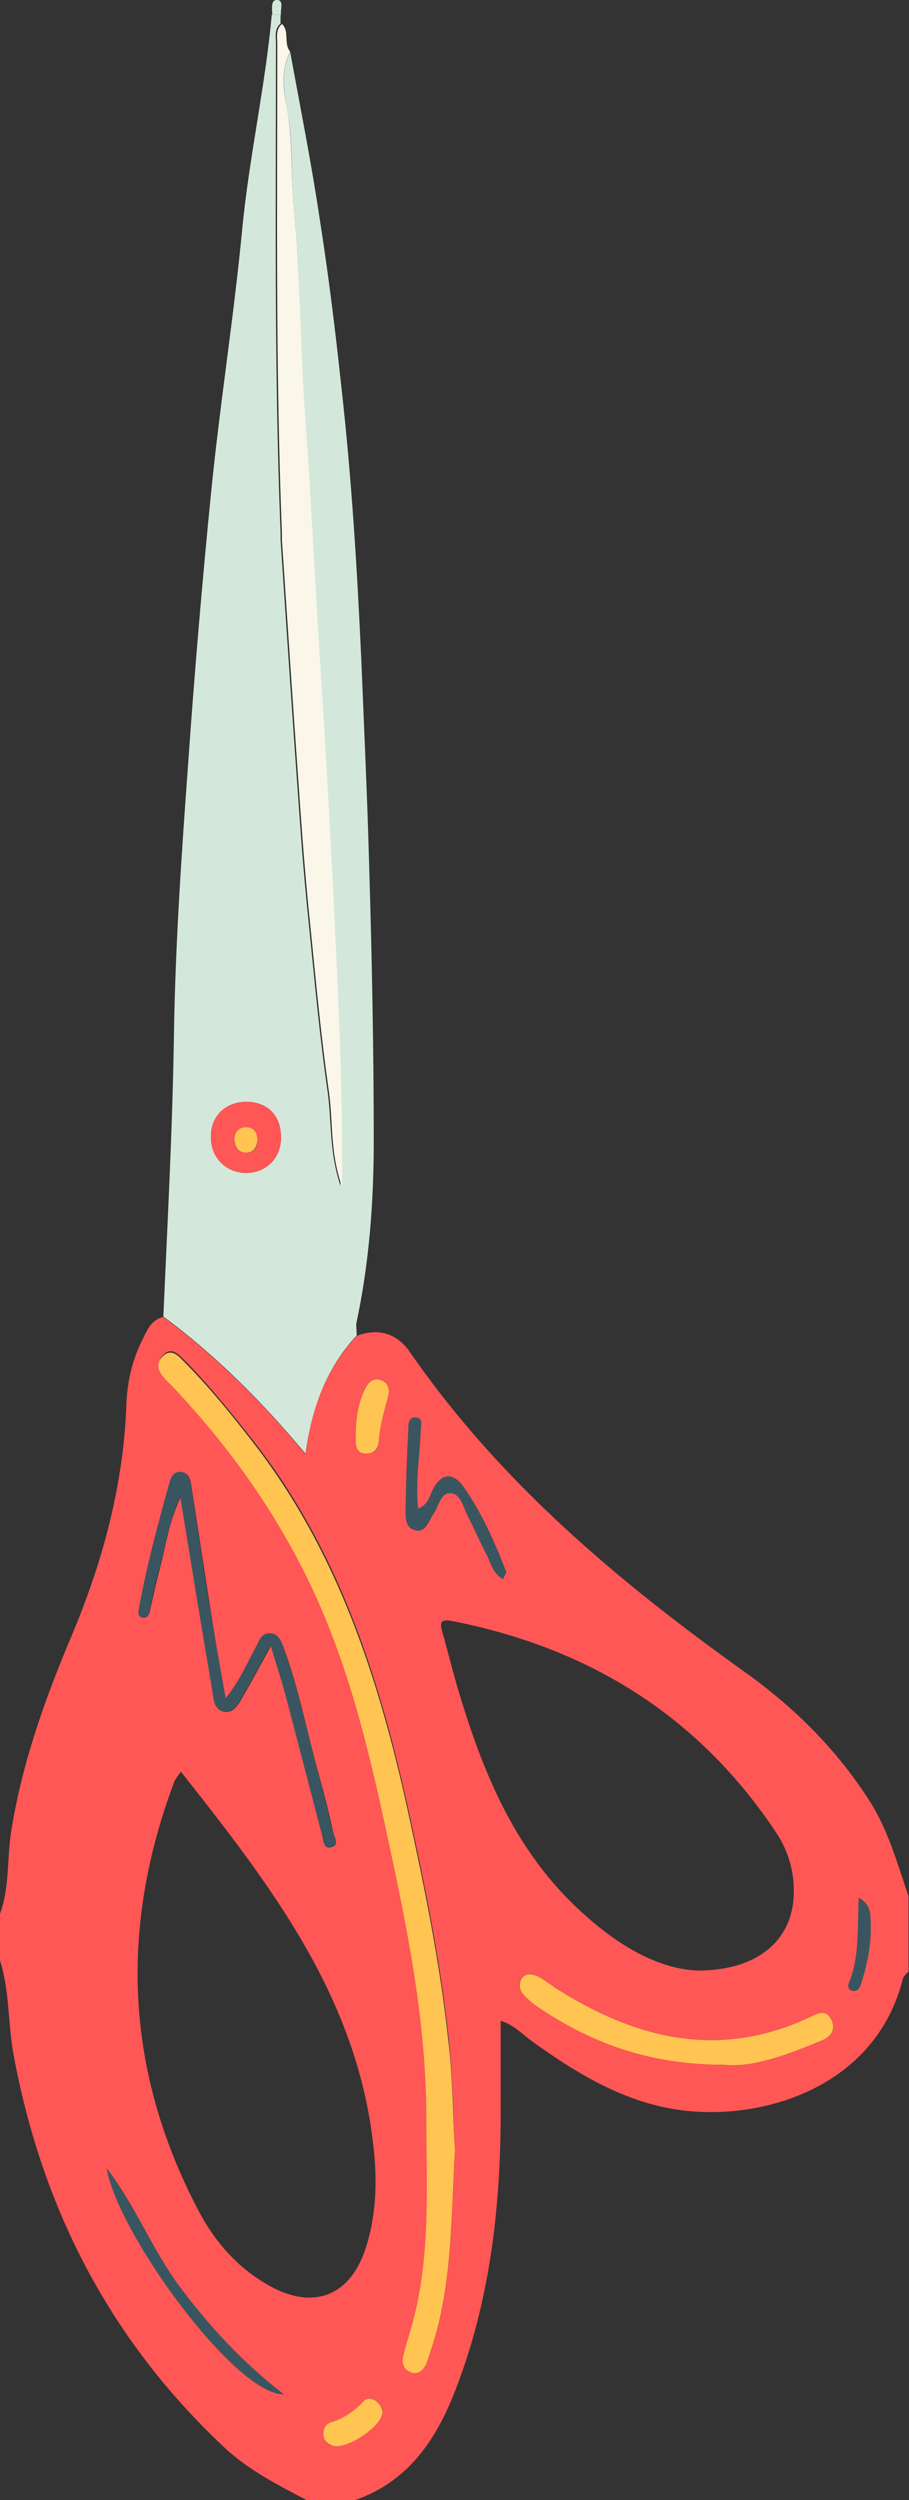 <svg xmlns="http://www.w3.org/2000/svg" xmlns:xlink="http://www.w3.org/1999/xlink" id="Colors" x="0px" y="0px" viewBox="0 0 197 541.6" xml:space="preserve"><rect x="0" y="0" width="197" height="541.6" fill="#333333" stroke="none"/><g id="Color_5">	<path fill="#D3E8DA" d="M77.3,289.3c-6.4,6.9-9.6,15.2-11.1,25.6c-9.7-11.6-19.6-21.4-30.8-29.7c0.9-20.4,2-40.8,2.3-61.2  c0.3-19.2,1.6-38.4,3-57.5c1.4-20.1,3.1-40.3,5.1-60.3c1.9-18.9,4.9-37.7,6.7-56.6c1.5-15.6,5-30.9,6.4-46.4c0.6,0,1.3,0,1.9,0  c0,0.6,0,1.3,0,1.9c-1.4,1.2-1,2.8-1,4.3c0,35.3-0.4,70.7,1,106c0,0.5,0,1,0,1.5c1.3,19.5,2.6,39,4,58.4c0.6,8.6,1.3,17.1,2.2,25.6  c1.2,11.9,2.3,23.8,4,35.6c0.9,6.4,0.3,13,2.8,20.4c0.2-21.4-0.8-41.6-1.8-61.9c-0.9-18.7-2-37.3-3.2-56c-1-16.5-1.8-32.9-3-49.4  C65,74.9,65.2,60,63.7,45.2C63,38,63.6,30.8,62.2,23.6c-0.7-3.9-1.4-8.3,0.7-12.3c2.2,12.1,4.6,24.1,6.4,36.2  c1.9,12.1,3.4,24.3,4.7,36.5c2.2,19.6,3.4,39.2,4.3,58.9c0.6,14.8,1.3,29.6,1.7,44.5c0.6,19.9,1,39.9,1,59.8  c0,13.3-1,26.6-3.8,39.6C77.2,287.6,77.3,288.4,77.3,289.3z M60.9,246.2c-0.1-4.6-3.1-7.6-7.7-7.5c-4.5,0.1-7.6,3.2-7.5,7.8  c0.1,4.4,3.5,7.7,7.8,7.6C57.9,254,61,250.7,60.9,246.2z"></path>	<path fill="#D3E8DA" d="M60.9,3.2c-0.6,0-1.3,0-1.9,0C59,1.9,58.6-0.1,60.1,0C61.6,0.1,60.7,2,60.9,3.2z"></path></g><g id="Color_4">	<path fill="#FBF6EA" d="M62.9,11.2c-2.1,4-1.5,8.4-0.7,12.3c1.3,7.2,0.8,14.5,1.5,21.7C65.2,60,65,74.9,66.1,89.7  c1.2,16.5,2,32.9,3,49.4c1.2,18.7,2.3,37.3,3.2,56c1,20.2,2,40.4,1.8,61.9c-2.6-7.4-1.9-14-2.8-20.4c-1.7-11.8-2.8-23.7-4-35.6  c-0.9-8.5-1.6-17.1-2.2-25.6c-1.4-19.5-2.7-39-4-58.4c0-0.5,0-1,0-1.5c-1.4-35.3-1-70.7-1-106c0-1.5-0.4-3.1,1-4.3  C62.8,6.7,61.4,9.5,62.9,11.2z"></path></g><g id="Color_3">	<path fill="#395660" d="M90.6,326.8c2.2-0.9,2.5-2.7,3.2-4.1c1.9-3.7,4.4-3.8,6.6-0.7c4,5.7,6.8,12,9.3,18.5  c0.1,0.3-0.4,0.8-0.7,1.6c-2.2-1.3-2.6-3.6-3.6-5.4c-1.4-2.7-2.6-5.5-4-8.2c-1-1.9-1.5-4.9-3.7-5c-2.3-0.1-2.6,3.1-3.9,4.7  c-1.1,1.4-1.7,3.9-3.9,3.3c-2.2-0.6-2-3-2-4.8c0.1-5.7,0.4-11.5,0.6-17.2c0.1-1.1,0.1-2.7,1.8-2.4c1.4,0.2,0.9,1.6,0.9,2.5  C91,315.3,90,320.9,90.6,326.8z"></path>	<path fill="#395660" d="M61.5,518.7c-10.5,0.2-35.9-34.6-38.4-49c6.3,8.1,9.9,17.8,16.1,26C45.5,504.1,52.5,511.7,61.5,518.7z"></path>	<path fill="#395660" d="M186.1,411.1c2.7,1.6,2.5,3.5,2.6,5.3c0.2,4.6-0.6,9-2.1,13.4c-0.2,0.8-0.7,1.6-1.7,1.5  c-0.8-0.1-1.2-0.9-1-1.5C186.2,424,185.7,417.8,186.1,411.1z"></path>	<path fill="#395660" d="M48.9,367.9c3.2-4,4.6-7.6,6.4-11.1c0.7-1.3,1.1-3.1,3-3.1c2.1,0,2.7,1.9,3.2,3.5c3.2,8.7,5,17.9,7.4,26.8  c1.2,4.2,2.2,8.5,3.2,12.8c0.2,1.1,1.7,2.9-0.6,3.3c-1.6,0.3-1.5-1.5-1.8-2.6c-2.6-10-5.2-19.9-7.8-29.9c-0.9-3.4-2-6.8-3.3-11.1  c-2.3,4.2-4.2,7.7-6.1,11c-0.9,1.6-1.8,3.6-4.1,3.2c-2.3-0.5-2.2-2.9-2.5-4.6c-2.3-13.5-4.5-27-6.9-41.7  c-2.5,5.6-3.2,10.7-4.5,15.5c-0.8,2.9-1.4,5.9-2.1,8.9c-0.2,0.9-0.5,1.7-1.6,1.5c-1.1-0.2-1-1.1-0.8-2c1.7-9.2,4.1-18.1,6.6-27.1  c0.4-1.3,1-2.7,2.7-2.4c1.6,0.3,1.8,1.9,2.1,3.2c1.4,9,2.7,18,4.2,27.1C46.6,355.2,47.7,361.1,48.9,367.9z"></path></g><g id="Color_2">	<path fill="#FF5656" d="M0,414.6c2.1-5.7,1.5-11.8,2.4-17.7c2.3-14.6,7.2-28.5,12.9-42c6.9-16.3,11.5-33.1,12.1-50.9  c0.2-4.6,1.2-9.1,3.2-13.2c1.1-2.2,1.9-4.8,4.8-5.5c11.2,8.3,21.1,18.1,30.8,29.7c1.4-10.4,4.7-18.7,11.1-25.6  c4.8-1.8,8.8-0.5,11.6,3.6c19.5,28.2,45.3,49.8,72.9,69.5c10.3,7.4,19.3,16.3,26.3,27.1c4.3,6.5,6.3,13.9,8.8,21.2  c0,5.4,0,10.8,0,16.3c-0.4,0.5-1,0.9-1.2,1.5c-5.6,22.3-27.5,29.7-44,28.9c-14-0.6-25.4-7.4-36.3-15.2c-2.3-1.7-4.4-3.9-6.9-4.5  c0,5.8,0,11.3,0,16.9c0.2,21.9-2,43.5-10.2,64.1c-4.3,10.7-10.6,19.4-22.2,23.1c-3,0-6.1,0-9.1,0c-6.5-3.4-13.1-6.7-18.5-11.8  C23.6,506.7,9,478.1,2.9,444.9c-1.2-6.7-0.8-13.6-2.9-20.2C0,421.4,0,418,0,414.6z M39.2,383.8c-0.7,1-1.1,1.5-1.4,2.1  c-11.9,31.6-10.7,62.5,5,92.6c3.6,7,8.7,12.9,15.8,16.8c9.3,5.1,17.1,2.1,20.5-7.8c2.6-7.7,2.7-15.7,1.7-23.6  C77,432,58.3,408,39.2,383.8z M151.1,426.9c12.8,0,20.3-6.2,20.9-15.9c0.3-5-1-9.8-3.8-14c-16.8-25.3-40.6-40-70.1-45.8  c-2.6-0.5-2.9,0.2-2.2,2.5c1.3,4.5,2.4,9.2,3.8,13.7c5.3,17.5,12.3,34,26.2,46.7C133.7,421.3,142.4,426.5,151.1,426.9z M98.6,465.8  c-0.4-8-0.5-16.3-1.4-24.5c-1.8-16.8-5.2-33.3-8.8-49.7c-6.3-28.6-15.2-56.1-33.6-79.6c-4.8-6.1-9.7-12.2-15.2-17.7  c-1.3-1.3-2.7-2.4-4.3-0.7c-1.4,1.5-1,3.1,0.3,4.5c0.7,0.8,1.4,1.4,2.1,2.2c11.1,11.9,20.6,25,28.1,39.5  c8.5,16.7,13.2,34.7,17.2,52.8c4.8,21.7,9.5,43.5,9.5,65.9c0,15,1,30.1-3.1,44.8c-0.6,2.3-1.4,4.5-1.9,6.8  c-0.3,1.6,0.1,3.1,1.9,3.6c1.6,0.4,2.5-0.7,3.1-2c0.4-0.9,0.7-1.9,1-2.9C98.1,495,97.7,480.5,98.6,465.8z M48.9,367.9  c-1.2-6.8-2.3-12.7-3.2-18.7c-1.4-9-2.8-18-4.2-27.1c-0.2-1.3-0.4-2.9-2.1-3.2c-1.7-0.3-2.4,1.1-2.7,2.4  c-2.5,8.9-4.9,17.9-6.6,27.1c-0.2,0.9-0.3,1.8,0.8,2c1.1,0.2,1.4-0.7,1.6-1.5c0.7-3,1.3-5.9,2.1-8.9c1.3-4.9,1.9-10,4.5-15.5  c2.4,14.7,4.6,28.2,6.9,41.7c0.3,1.7,0.2,4.1,2.5,4.6c2.2,0.4,3.2-1.6,4.1-3.2c2-3.4,3.8-6.8,6.1-11c1.3,4.4,2.4,7.7,3.3,11.1  c2.6,10,5.2,19.9,7.8,29.9c0.3,1,0.2,2.9,1.8,2.6c2.2-0.4,0.8-2.2,0.6-3.3c-0.9-4.3-2-8.5-3.2-12.8c-2.5-9-4.2-18.1-7.4-26.8  c-0.6-1.6-1.1-3.4-3.2-3.5c-1.8,0-2.3,1.8-3,3.1C53.5,360.3,52.1,363.9,48.9,367.9z M156.9,447.3c6.2,0.7,13.8-2.2,21.3-5.3  c2.2-0.9,2.9-2.4,2-4.4c-0.9-2.2-2.6-1.6-4.3-0.8c-19.8,9.5-38,5-55.5-6.1c-1.3-0.8-2.5-1.8-3.8-2.5c-1.2-0.7-2.7-0.9-3.6,0.5  c-0.8,1.2-0.4,2.6,0.7,3.7c0.7,0.7,1.5,1.4,2.3,2C127.7,442.3,140.4,447.2,156.9,447.3z M90.6,326.8c-0.6-5.9,0.4-11.5,0.6-17.2  c0-0.9,0.5-2.3-0.9-2.5c-1.7-0.3-1.8,1.3-1.8,2.4c-0.3,5.7-0.5,11.5-0.6,17.2c0,1.8-0.2,4.2,2,4.8c2.3,0.6,2.9-1.8,3.9-3.3  c1.3-1.7,1.6-4.9,3.9-4.7c2.2,0.1,2.7,3.1,3.7,5c1.4,2.7,2.6,5.5,4,8.2c1,1.8,1.3,4.1,3.6,5.4c0.3-0.7,0.8-1.3,0.7-1.6  c-2.5-6.5-5.3-12.8-9.3-18.5c-2.2-3-4.7-3-6.6,0.7C93.1,324.1,92.8,326,90.6,326.8z M61.5,518.7c-9-7-16-14.6-22.3-23  c-6.2-8.2-9.8-17.9-16.1-26C25.6,484.1,51.1,518.9,61.5,518.7z M81.8,298.8c-1.8,0.1-2.4,1.3-2.9,2.5c-1.5,3.5-1.9,7.1-1.8,10.8  c0,1.4,0.3,2.7,2.1,2.8c1.9,0.1,2.9-1,2.9-2.7c0.2-3.2,1.1-6.2,1.9-9.3C84.6,300.9,84.2,299.2,81.8,298.8z M82.9,522.6  c0.1-1.1-0.7-1.8-1.5-2.5c-1-0.8-2-0.6-2.7,0.2c-2,2.1-4.2,3.7-7.1,4.5c-1.2,0.4-1.6,1.6-1.5,2.9c0.1,1.2,0.9,1.8,1.9,2.1  C74.9,530.9,82.8,525.7,82.9,522.6z M186.1,411.1c-0.3,6.7,0.2,12.9-2.2,18.7c-0.2,0.6,0.1,1.4,1,1.5c1.1,0.1,1.5-0.8,1.7-1.5  c1.4-4.3,2.3-8.8,2.1-13.4C188.6,414.6,188.8,412.7,186.1,411.1z"></path>	<path fill="#FF5656" d="M60.9,246.2c0.1,4.5-3,7.8-7.4,7.9c-4.4,0.1-7.8-3.2-7.8-7.6c-0.1-4.6,3-7.7,7.5-7.8  C57.8,238.6,60.9,241.5,60.9,246.2z M55.8,246.9c-0.1-1.6-0.9-2.8-2.7-2.7c-1.5,0.1-2.3,1.2-2.3,2.7c0,1.7,0.8,2.9,2.7,2.8  C55.1,249.6,55.8,248.5,55.8,246.9z"></path></g><g id="Color_1">	<path fill="#FFC452" d="M81.8,298.8c2.4,0.4,2.8,2.1,2.2,4.1c-0.8,3.1-1.7,6.1-1.9,9.3c-0.1,1.7-1.1,2.8-2.9,2.7  c-1.8-0.1-2.1-1.4-2.1-2.8c-0.1-3.7,0.3-7.4,1.8-10.8C79.5,300.1,80,298.9,81.8,298.8z"></path>	<path fill="#FFC452" d="M82.9,522.6c-0.1,3.1-8,8.3-10.9,7.2c-1-0.4-1.8-1-1.9-2.1c-0.1-1.3,0.3-2.5,1.5-2.9  c2.8-0.8,5.1-2.4,7.1-4.5c0.7-0.8,1.7-0.9,2.7-0.2C82.2,520.8,82.9,521.5,82.9,522.6z"></path>	<path fill="#FFC452" d="M55.8,246.9c-0.1,1.6-0.8,2.7-2.3,2.8c-1.8,0.1-2.6-1.1-2.7-2.8c0-1.5,0.8-2.6,2.3-2.7  C55,244.1,55.7,245.3,55.8,246.9z"></path>	<path fill="#FFC452" d="M156.9,447.3c-16.5,0-29.2-4.9-40.9-12.9c-0.8-0.6-1.6-1.3-2.3-2c-1.1-1.1-1.4-2.4-0.7-3.7  c0.9-1.4,2.4-1.1,3.6-0.5c1.3,0.7,2.5,1.6,3.8,2.5c17.5,11.1,35.7,15.6,55.5,6.1c1.7-0.8,3.3-1.4,4.3,0.8c0.9,2,0.1,3.5-2,4.4  C170.7,445.1,163.1,448,156.9,447.3z"></path>	<path fill="#FFC452" d="M98.6,465.8c-0.9,14.7-0.5,29.3-5.2,43.3c-0.3,1-0.6,1.9-1,2.9c-0.6,1.3-1.5,2.4-3.1,2  c-1.8-0.5-2.3-2-1.9-3.6c0.5-2.3,1.3-4.5,1.9-6.8c4.1-14.7,3.1-29.8,3.1-44.8c0-22.4-4.8-44.2-9.5-65.9c-4-18.2-8.7-36.1-17.2-52.8  c-7.4-14.6-16.9-27.6-28.1-39.5c-0.7-0.7-1.4-1.4-2.1-2.2c-1.3-1.4-1.7-3.1-0.3-4.5c1.6-1.7,3.1-0.6,4.3,0.7  c5.5,5.5,10.4,11.5,15.2,17.7c18.3,23.5,27.3,51,33.6,79.6c3.6,16.5,7,33,8.8,49.7C98.1,449.4,98.1,457.7,98.6,465.8z"></path></g></svg>